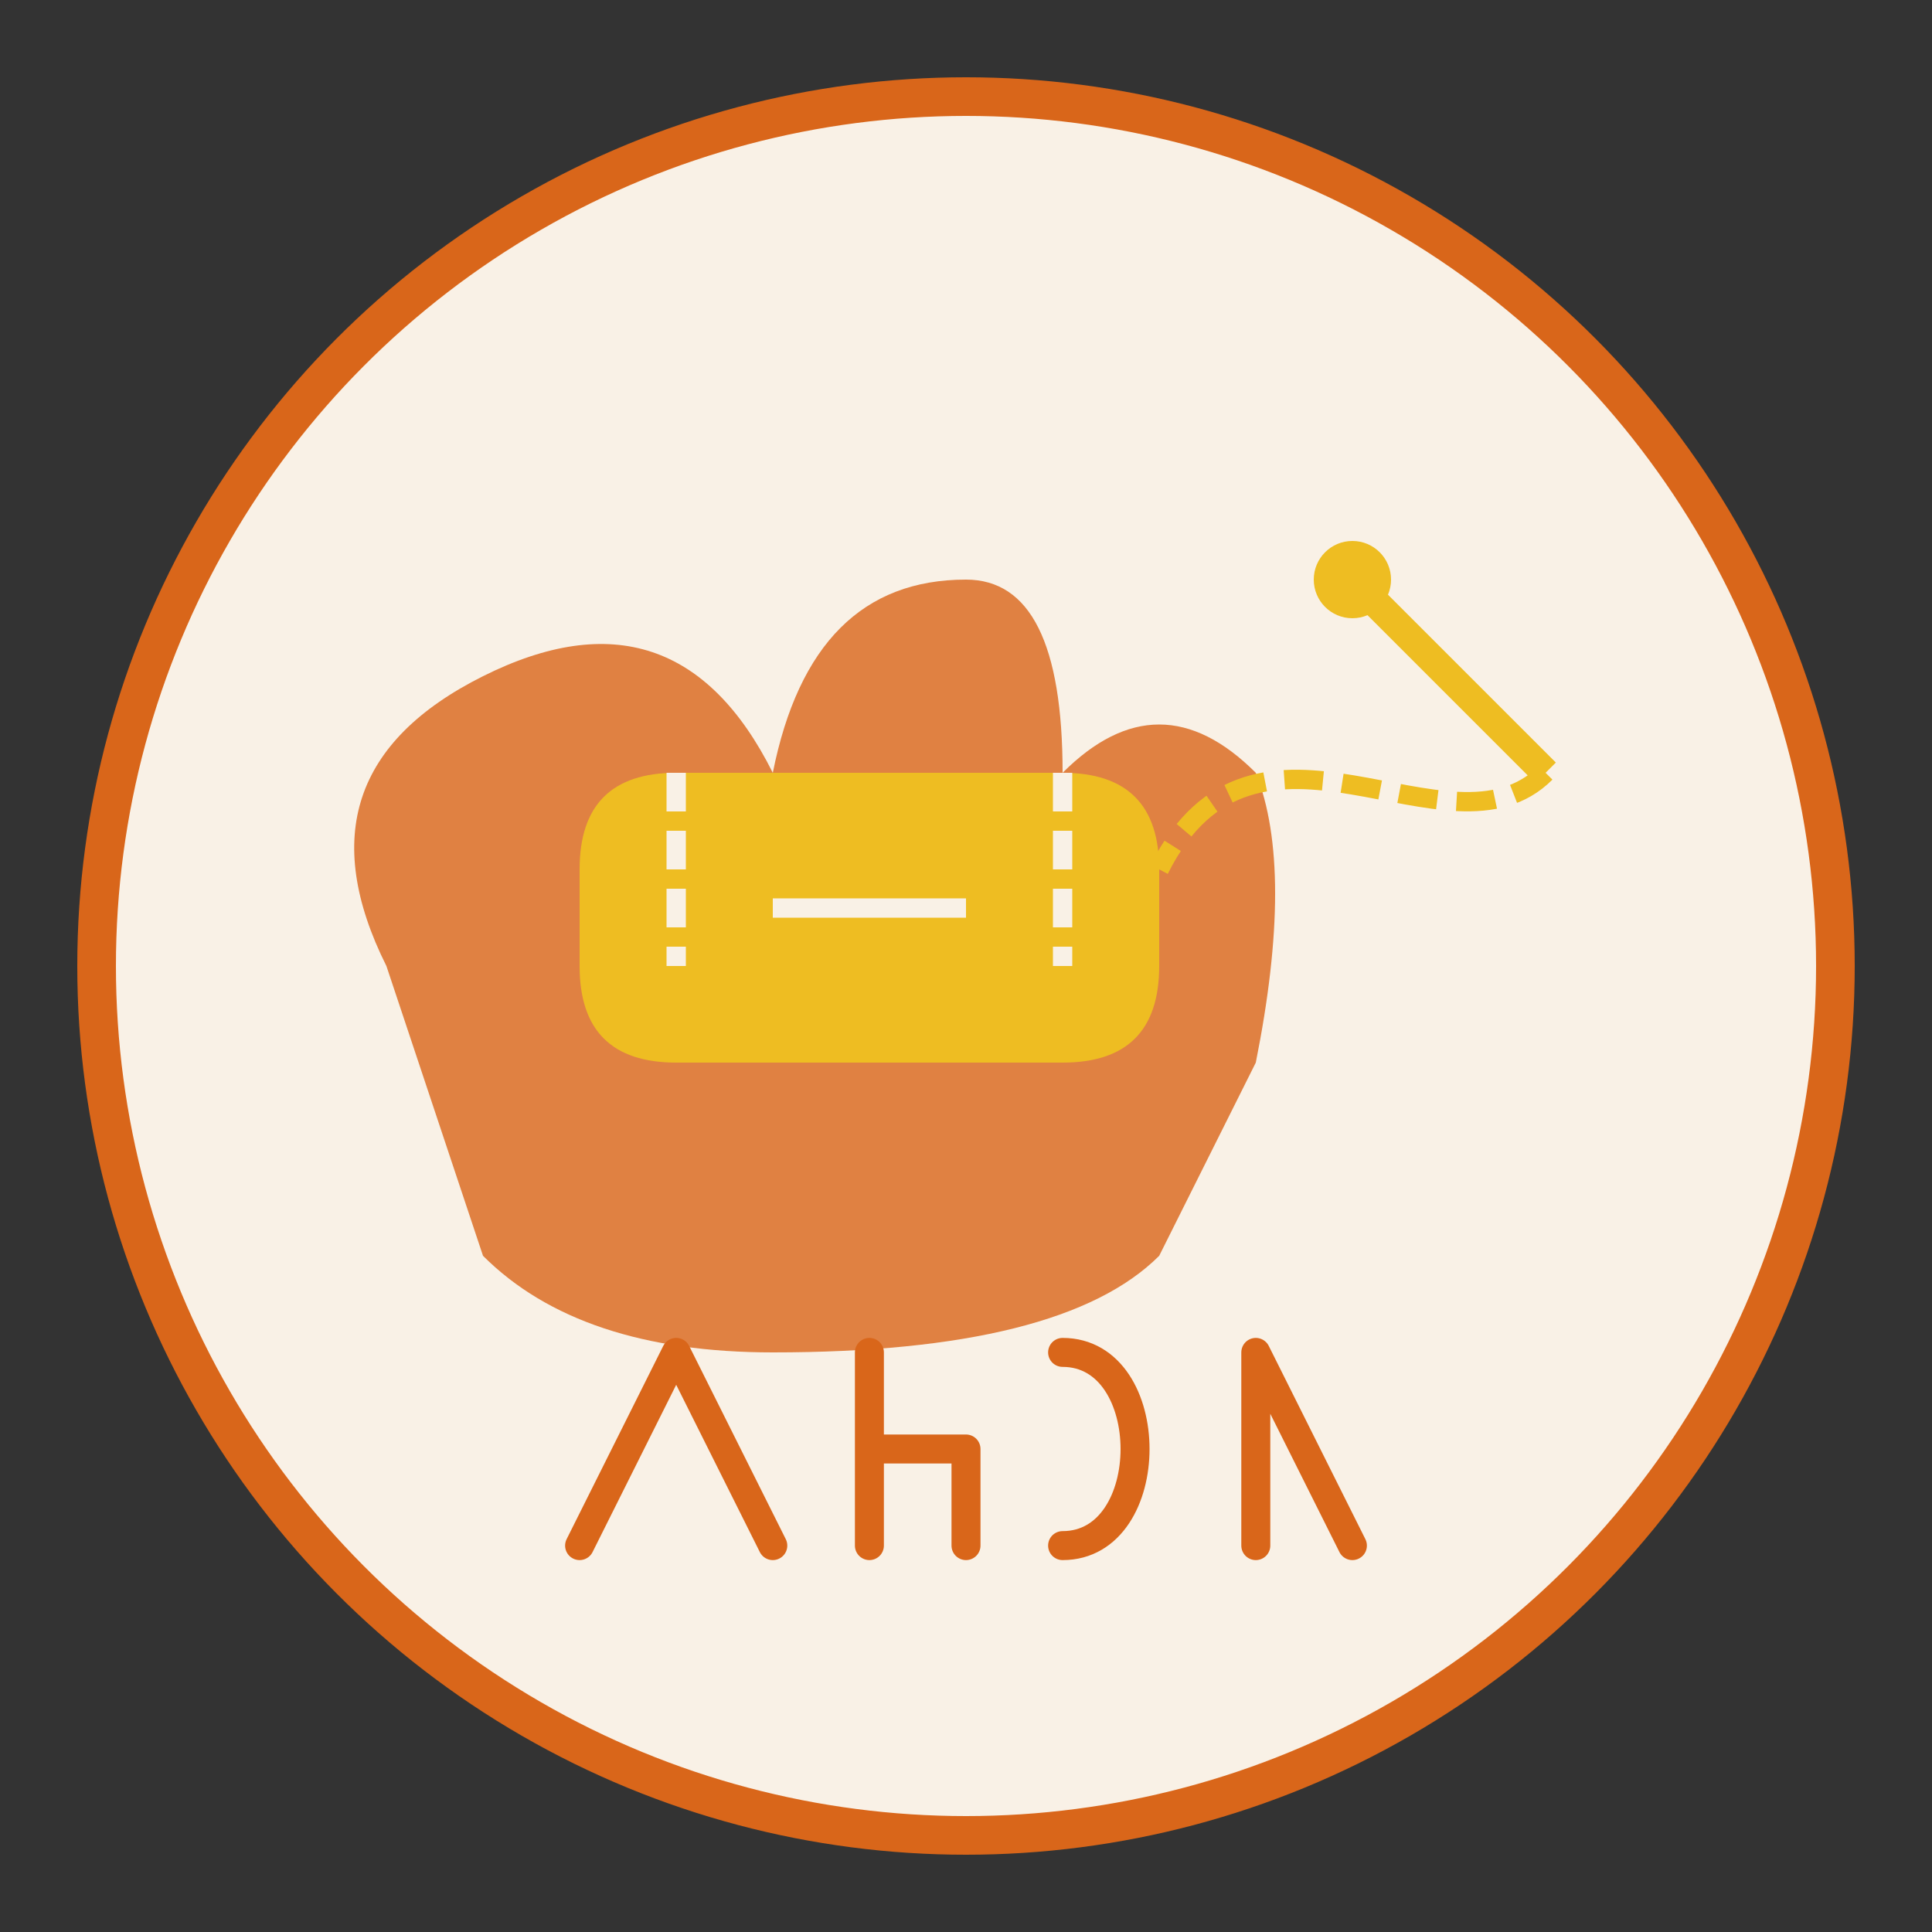 <svg xmlns="http://www.w3.org/2000/svg" viewBox="0 0 100 100" width="100" height="100">
  <rect x="0" y="0" width="100" height="100" fill="#333333" stroke="none"/>
  <!-- Background Circle -->
  <circle cx="50" cy="50" r="45" fill="#f9f1e6" stroke="#d9661a" stroke-width="2" />
  
  <!-- Crafting Hands and Shoe -->
  <g>
    <!-- Hand Outline -->
    <path d="M20 50 Q15 40, 25 35 Q35 30, 40 40 Q42 30, 50 30 Q55 30, 55 40 Q60 35, 65 40 Q67 45, 65 55 L60 65 Q55 70, 40 70 Q30 70, 25 65 Z" fill="#d9661a" opacity="0.8" />
    
    <!-- Shoe on Hand -->
    <path d="M30 45 Q30 40, 35 40 H55 Q60 40, 60 45 V50 Q60 55, 55 55 H35 Q30 55, 30 50 Z" fill="#eebd22" />
    
    <!-- Stitching Detail -->
    <path d="M35 40 V50" fill="none" stroke="#f9f1e6" stroke-width="1" stroke-dasharray="2 1" />
    <path d="M55 40 V50" fill="none" stroke="#f9f1e6" stroke-width="1" stroke-dasharray="2 1" />
    <path d="M40 47 H50" fill="none" stroke="#f9f1e6" stroke-width="1" />
  </g>
  
  <!-- Artisan Tools -->
  <g>
    <!-- Needle -->
    <line x1="70" y1="30" x2="80" y2="40" stroke="#eebd22" stroke-width="1.5" />
    <circle cx="70" cy="30" r="2" fill="#eebd22" />
    
    <!-- Thread -->
    <path d="M80 40 C75 45, 65 35, 60 45" fill="none" stroke="#eebd22" stroke-width="1" stroke-dasharray="2 1" />
  </g>
  
  <!-- Handmade Text Symbol -->
  <g transform="translate(30, 80)">
    <path d="M0 0 L5 -10 L10 0" fill="none" stroke="#d9661a" stroke-width="1.5" stroke-linecap="round" stroke-linejoin="round" />
    <path d="M15 0 L15 -10 M15 -5 H20 M20 -5 L20 0" fill="none" stroke="#d9661a" stroke-width="1.5" stroke-linecap="round" stroke-linejoin="round" />
    <path d="M25 0 C30 0, 30 -10, 25 -10" fill="none" stroke="#d9661a" stroke-width="1.5" stroke-linecap="round" stroke-linejoin="round" />
    <path d="M35 0 L35 -10 M35 -10 L40 0" fill="none" stroke="#d9661a" stroke-width="1.5" stroke-linecap="round" stroke-linejoin="round" />
  </g>
</svg>
